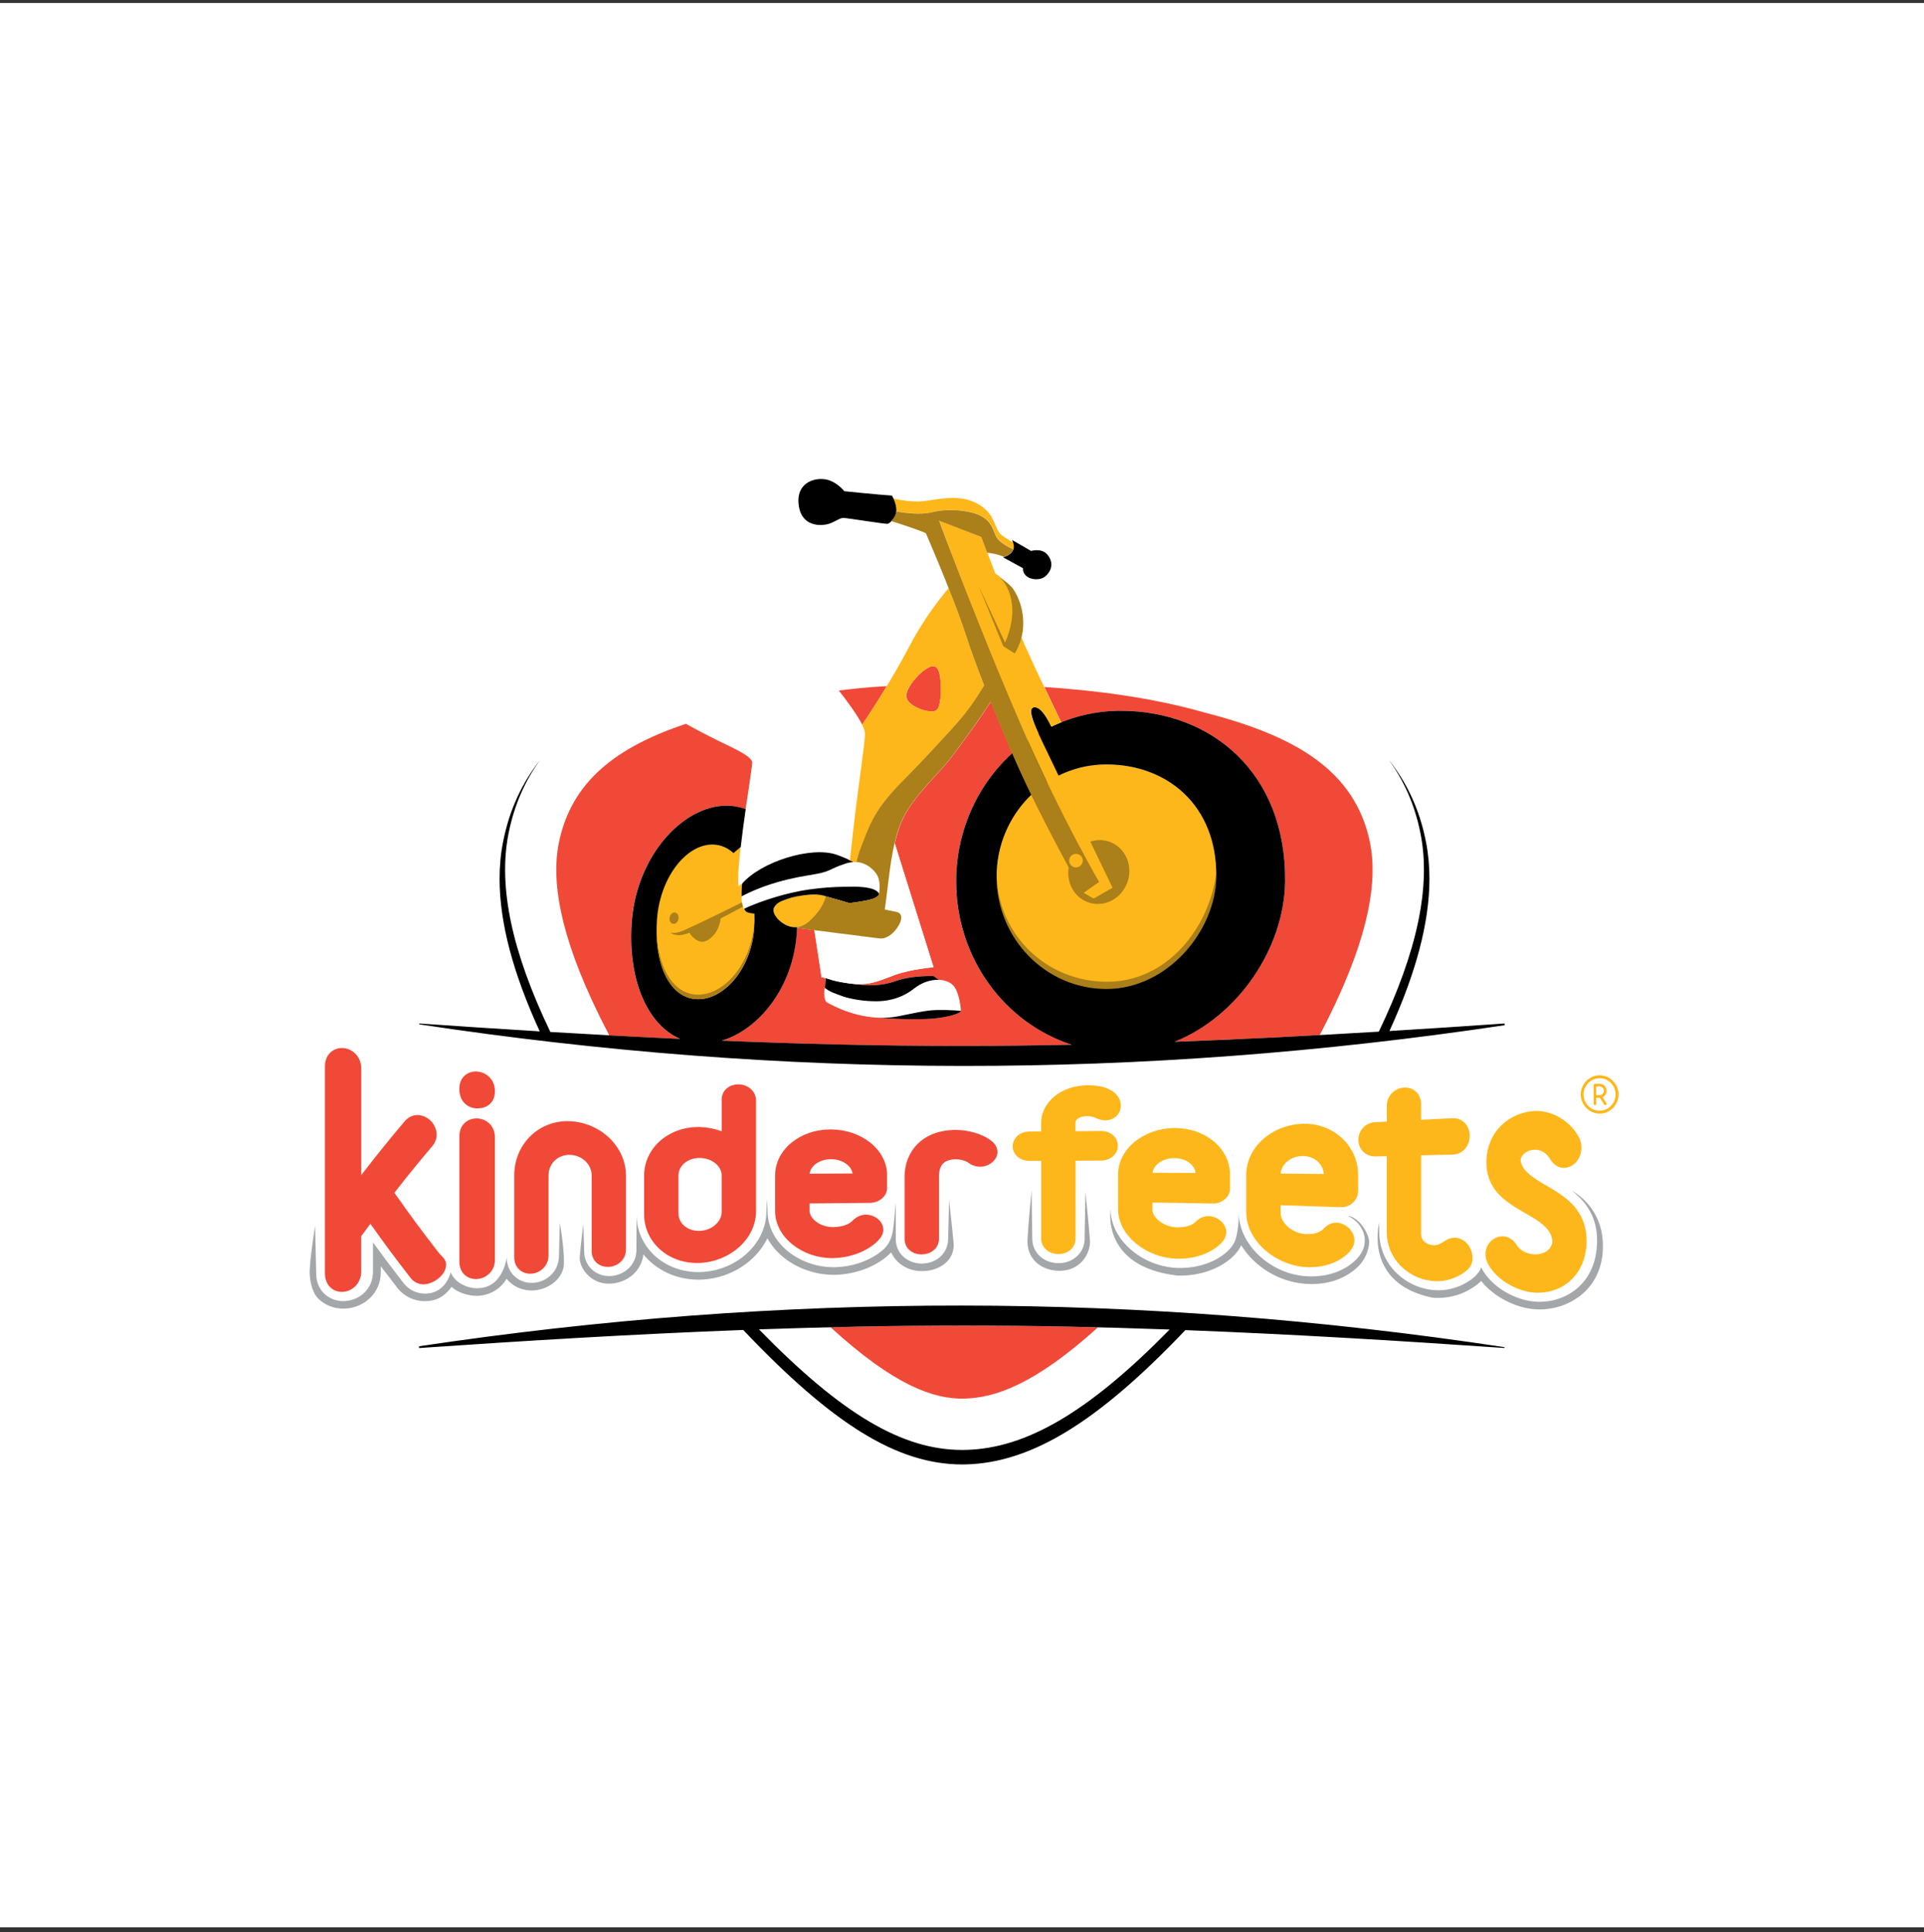 <svg xmlns="http://www.w3.org/2000/svg" fill="none" viewBox="0 0 250 251" height="251" width="250">
<rect x="0" y="0" width="250" height="251" fill="#333333" stroke="none"/>
<rect fill="white" height="250" width="250" y="0.387"></rect>
<path fill="#F04937" d="M112.029 94.14C112.029 94.14 112.045 94.177 112.055 94.192C111.421 92.904 110.029 91.028 108.995 89.714C110.575 89.511 112.84 89.262 115.224 89.143C114.227 90.8 113.141 92.519 112.034 94.14H112.029ZM82.095 119.519C82.822 110.843 89.15 104.208 94.994 104.697C95.659 104.754 96.288 104.899 96.88 105.123C96.865 105.227 97.769 99.377 97.743 99.07C97.696 98.426 96.371 97.699 94.319 96.717C92.376 95.792 90.542 94.821 89.124 94.036C80.198 97.024 74.188 101.476 72.593 109.617C71.699 114.183 72.504 121.103 77.965 132.143C78.359 132.938 78.765 133.722 79.175 134.512C82.24 134.678 85.305 134.829 88.371 134.969C83.949 133.083 81.471 126.963 82.095 119.519ZM178.044 109.617C176.168 100.052 168.204 95.579 156.572 92.587C149.709 90.613 142.187 89.678 135.698 89.252C136.852 91.678 137.885 93.813 137.896 93.834C140.291 92.873 142.888 92.338 145.611 92.338C157.409 92.338 167.134 100.416 166.978 114.526C166.885 123.098 160.931 132.002 152.593 135.338C158.889 135.104 165.181 134.808 171.482 134.465C171.888 133.691 172.288 132.917 172.672 132.138C178.132 121.098 178.937 114.178 178.039 109.611L178.044 109.617ZM124.243 114.526C124.243 107.871 127.064 101.907 131.532 97.839C130.695 95.907 129.703 93.538 128.737 91.127C128.742 91.143 128.747 91.153 128.752 91.169C128.067 92.208 126.882 93.984 126.103 95.023C124.923 96.592 124.004 98.042 122.591 99.632C121.183 101.221 118.72 103.694 117.546 105.928C116.975 107.014 116.57 108.23 116.258 109.57L121.297 125.659C121.297 125.659 118.383 125.903 116.305 126.646C114.538 127.28 113.255 128.018 110.886 127.826C113.323 128.137 114.684 128.049 116.528 127.405C118.269 126.797 120.528 126.792 121.292 126.807C121.51 126.968 121.739 127.14 121.973 127.296C122.71 127.322 123.349 127.555 123.76 127.924C124.695 128.771 124.861 131.234 124.866 131.327C124.877 131.343 124.887 131.353 124.887 131.353C124.887 131.353 124.404 131.982 121.536 132.293C118.767 132.595 114.388 132.241 114.086 132.215C114.305 132.226 114.263 132.226 114.029 132.215C110.31 132.039 107.348 130.158 107.348 130.158C107.348 130.158 106.933 129.571 107.156 128.335C107.167 128.34 107.177 128.35 107.187 128.355L107.276 127.077C107.125 127.036 106.953 126.994 106.746 126.953L105.811 120.833C104.881 120.708 104.07 120.604 103.556 120.537C103.545 120.729 103.545 120.921 103.53 121.119C103.068 128.278 98.589 133.779 93.748 135.208C104.044 135.629 114.331 135.883 124.622 135.888C129.511 135.888 134.399 135.831 139.293 135.733C130.571 132.938 124.233 124.511 124.233 114.536L124.243 114.526ZM107.213 128.371C107.213 128.371 107.203 128.366 107.198 128.361C107.198 128.361 107.208 128.366 107.213 128.371ZM125.318 181.699C129.319 181.606 134.451 179.855 142.66 172.452C136.877 172.306 131.1 172.218 125.318 172.218C119.521 172.218 113.723 172.301 107.925 172.441C116.144 179.943 121.261 181.798 125.324 181.704L125.318 181.699Z"></path>
<path fill="#FDB71A" d="M143.765 99.316C135.884 99.316 129.494 105.847 129.494 113.899C129.494 121.952 135.884 128.487 143.765 128.487C151.646 128.487 157.953 121.011 158.036 113.899C158.14 104.621 151.646 99.316 143.765 99.316Z"></path>
<path fill="#AB7F19" d="M146.745 113.159C146.745 115.45 144.968 117.361 142.776 117.439C140.583 117.512 138.807 115.715 138.807 113.424C138.807 111.132 140.583 109.221 142.776 109.143C144.968 109.07 146.745 110.868 146.745 113.159Z"></path>
<path fill="#FDB71A" d="M105.582 116.215C105.109 116.231 104.236 116.319 103.452 116.475C103.161 116.537 102.881 116.605 102.642 116.683C101.545 117.046 101.052 117.212 100.641 117.799C100.231 118.387 100.818 119.27 101.525 119.8C101.977 120.137 102.694 120.548 103.571 120.444C104.06 120.387 104.6 120.168 105.172 119.68C106.761 118.329 107.224 116.927 107.343 116.459C107.068 116.34 106.46 116.184 105.582 116.215Z"></path>
<path fill="#A4A7A9" d="M72.633 163.106C72.633 165.236 71.012 166.504 69.412 166.655C69.303 166.665 69.194 166.67 69.085 166.67C68.238 166.67 67.448 166.364 66.856 165.808C66.394 165.377 65.843 164.603 65.843 163.361C65.843 163.361 65.396 167.174 62.295 167.346C62.18 167.351 62.066 167.366 61.952 167.366C60.726 167.366 59.069 166.644 58.565 165.283C58.165 166.733 57.183 167.891 55.577 168.047C55.458 168.057 55.349 168.063 55.234 168.063C54.112 168.063 53.084 167.548 52.408 166.655C50.741 164.499 49.702 163.117 48.465 161.408V165.2C48.465 167.491 46.715 168.857 44.984 169.019C44.865 169.029 44.745 169.039 44.621 169.039C43.639 169.039 42.74 168.676 42.08 168.016C41.629 167.559 41.088 166.748 41.088 165.481L40.943 159.241C40.943 159.241 40.184 164 40.241 165.465C40.304 166.935 40.756 168.109 41.327 168.686C42.179 169.543 43.348 170.016 44.621 170.016C44.777 170.016 44.938 170.006 45.088 169.995C47.276 169.787 49.483 168.089 49.483 165.242V164.509C50.081 165.304 50.746 166.172 51.562 167.226C52.429 168.38 53.764 169.045 55.229 169.045C55.375 169.045 55.526 169.039 55.676 169.024C57.042 168.894 57.92 168.208 58.679 167.185C59.437 167.917 60.845 168.354 61.947 168.354C62.092 168.354 62.238 168.348 62.383 168.333C63.723 168.198 65.069 167.429 65.822 166.13C65.952 166.286 66.082 166.426 66.207 166.546C66.975 167.263 67.994 167.657 69.08 167.657C69.215 167.657 69.355 167.652 69.495 167.637C71.521 167.444 73.21 165.938 73.272 164.234C73.345 162.114 72.742 158.883 72.742 158.883L72.628 163.106H72.633Z"></path>
<path fill="#A4A7A9" d="M123.193 160.97C123.193 162.758 121.743 164.129 119.821 164.155H119.769C118.969 164.155 118.2 163.906 117.603 163.449C116.829 162.856 116.397 161.989 116.397 161.007V156.233C116.268 157.62 116.184 158.763 116.029 159.822C115.816 161.293 115.125 162.03 114.797 162.321C113.239 163.708 110.891 164.576 108.527 164.633C108.449 164.633 108.371 164.633 108.293 164.633C106.21 164.633 104.095 163.911 102.5 162.659C100.719 161.256 99.737 159.37 99.737 157.339L99.659 155.76L99.581 157.407C99.581 161.48 95.84 164.997 91.248 165.251C91.076 165.262 90.91 165.267 90.744 165.267C86.24 165.267 82.712 161.984 82.712 157.786L82.697 162.337C82.697 164.42 81.065 165.641 79.45 165.771C79.361 165.781 79.263 165.781 79.164 165.781C77.304 165.781 75.907 164.394 75.907 162.555L75.803 158.996C75.803 158.996 75.507 161.173 75.33 163.288C75.221 164.623 76.681 166.815 79.164 166.768C79.289 166.768 79.413 166.768 79.522 166.753C81.413 166.602 83.32 165.262 83.601 162.965C85.227 164.971 87.798 166.249 90.749 166.249C90.931 166.249 91.118 166.249 91.305 166.233C95.051 166.025 98.272 163.833 99.716 160.877C100.241 161.828 100.978 162.7 101.924 163.443C103.68 164.825 106.007 165.62 108.298 165.62C108.387 165.62 108.475 165.62 108.553 165.62C111.13 165.558 113.701 164.602 115.426 163.069C115.571 162.934 115.701 162.815 115.8 162.706C116.065 163.298 116.481 163.823 117.031 164.243C117.79 164.825 118.766 165.142 119.769 165.142H119.831C122.284 165.111 124.086 163.584 123.91 161.526C123.738 159.531 123.323 155.942 123.323 155.942L123.193 160.976V160.97Z"></path>
<path fill="#A4A7A9" d="M204.309 154.749C206.06 156.131 207.567 158.095 207.52 161.326C207.442 166.688 203.603 169.129 200.065 169.129C199.769 169.129 199.468 169.114 199.171 169.078C197.015 168.839 194.044 167.436 192.605 164.927C192.553 164.838 192.516 164.745 192.47 164.656C192.106 165.576 191.368 166.09 190.994 166.345C189.805 167.176 188.35 167.628 186.911 167.628C186.651 167.628 186.386 167.612 186.126 167.587C182.188 167.14 179.222 163.934 179.222 160.126L179.206 158.869C179.206 158.869 177.149 166.688 186.022 168.568C186.319 168.631 186.62 168.62 186.916 168.62C188.547 168.62 190.189 168.106 191.54 167.171C191.748 167.025 192.101 166.781 192.459 166.418C194.194 168.6 196.984 169.826 199.073 170.059C199.405 170.096 199.743 170.117 200.075 170.117C204.06 170.117 208.606 167.275 208.263 161.285C207.998 156.599 204.32 154.744 204.32 154.744L204.309 154.749Z"></path>
<path fill="#A4A7A9" d="M175.109 157.976C176.392 158.511 177.338 159.784 177.338 161.161C177.338 161.862 177.109 162.517 176.662 163.109C176.579 163.223 176.366 163.504 176.028 163.816C174.615 165.114 172.62 165.826 170.412 165.826C170.116 165.826 169.825 165.811 169.534 165.79C164.885 165.379 160.962 161.587 160.962 157.519C160.962 157.519 160.994 159.01 160.723 160.299C160.583 160.979 160.448 161.457 159.975 162.039C159.897 162.148 159.679 162.408 159.342 162.704C157.851 163.992 155.674 164.73 153.367 164.73C153.237 164.73 153.107 164.73 152.983 164.725C148.364 164.559 144.312 161.01 144.312 157.135C144.312 157.135 143.029 164.538 152.946 165.712C153.087 165.728 153.227 165.722 153.372 165.722C155.902 165.722 158.303 164.902 159.965 163.462C160.386 163.094 160.646 162.777 160.713 162.683C160.947 162.397 161.134 162.096 161.279 161.784C162.926 164.455 166.012 166.476 169.457 166.777C169.773 166.803 170.096 166.819 170.418 166.819C172.865 166.819 174.943 166.034 176.491 164.533C177.426 163.623 177.904 162.268 177.904 161.358C177.904 160.241 176.491 158.008 175.114 157.987L175.109 157.976Z"></path>
<path fill="#A4A7A9" d="M140.934 160.948C140.934 162.72 139.448 164.107 137.552 164.107H137.526C135.588 164.091 134.133 162.725 134.133 160.927L134.04 154.646C134.04 154.646 133.629 158.761 133.51 161.057C133.39 163.348 135.048 165.032 137.547 165.099C140.394 165.172 141.744 162.824 141.625 161.114C141.505 159.41 141.038 154.823 141.038 154.823L140.929 160.953L140.934 160.948Z"></path>
<path fill="#F04937" d="M74.121 145.669C73.991 145.663 73.861 145.658 73.731 145.658C71.809 145.658 70.069 146.427 68.822 147.7C67.575 148.967 66.817 150.739 66.817 152.713V163.337C66.817 163.981 67.055 164.558 67.461 164.932C67.866 165.311 68.385 165.478 68.895 165.478C68.967 165.478 69.035 165.478 69.108 165.467C70.173 165.384 71.279 164.485 71.274 163.077V152.713C71.279 151.191 72.443 150.043 73.97 150.032C73.996 150.032 74.022 150.032 74.053 150.032C75.659 150.079 76.89 151.305 76.879 152.718C76.879 156.61 76.879 158.542 76.879 162.532C76.874 163.161 77.134 163.732 77.544 164.08C77.955 164.439 78.469 164.589 78.973 164.589C79.035 164.589 79.098 164.589 79.165 164.584C79.695 164.542 80.22 164.335 80.636 163.95C81.051 163.571 81.342 162.979 81.337 162.314C81.337 158.397 81.337 156.511 81.337 152.718C81.321 148.967 78.074 145.882 74.105 145.663L74.121 145.669ZM113.074 148.443C111.749 147.388 109.962 146.749 107.993 146.734C107.967 146.734 107.931 146.734 107.91 146.734C105.957 146.734 104.18 147.367 102.871 148.432C101.562 149.492 100.715 151.009 100.715 152.713C100.715 154.537 100.715 155.451 100.715 157.311V157.326C100.715 159.103 101.666 160.657 103.037 161.727C104.409 162.807 106.222 163.452 108.107 163.452C108.175 163.452 108.237 163.452 108.31 163.452C110.326 163.394 112.383 162.714 113.833 161.436C114.097 161.197 114.253 161.005 114.31 160.932C114.591 160.605 114.778 160.179 114.773 159.747C114.773 159.124 114.425 158.63 114.009 158.314C113.588 157.991 113.064 157.81 112.503 157.804C112.477 157.804 112.466 157.804 112.466 157.804C111.765 157.82 111.178 158.173 110.752 158.615C110.295 159.103 109.334 159.41 108.284 159.42H108.211C107.37 159.42 106.575 159.129 106.024 158.698C105.468 158.267 105.183 157.737 105.188 157.274V156.35C108.159 156.319 109.858 156.303 113.043 156.272C113.614 156.267 114.144 156.074 114.549 155.747C114.955 155.425 115.266 154.931 115.266 154.344V152.666C115.266 150.988 114.399 149.492 113.079 148.443H113.074ZM105.198 152.485C105.261 152.027 105.51 151.607 105.936 151.264C106.424 150.869 107.146 150.604 107.967 150.599C108.814 150.599 109.541 150.869 110.035 151.264C110.461 151.607 110.715 152.017 110.773 152.459C108.653 152.469 107.313 152.474 105.188 152.485H105.198ZM60.349 143.305C60.769 143.757 61.367 144.001 61.99 144.001H62.001C62.562 144.001 63.133 143.866 63.596 143.481C63.996 143.149 64.24 142.64 64.292 142.074C64.297 142.032 64.302 141.99 64.302 141.949V141.559C64.302 141.507 64.302 141.46 64.287 141.409C64.146 140.125 63.097 139.31 62.073 139.221C61.99 139.211 61.902 139.206 61.819 139.206C61.299 139.206 60.764 139.377 60.349 139.767C59.98 140.105 59.746 140.608 59.699 141.175C59.694 141.211 59.689 141.247 59.689 141.284V141.648C59.689 141.679 59.689 141.715 59.694 141.746C59.736 142.354 59.959 142.9 60.338 143.3L60.349 143.305ZM97.504 141.424C97.078 141.071 96.553 140.899 96.034 140.879C95.998 140.879 95.956 140.879 95.925 140.879C95.421 140.879 94.907 141.024 94.486 141.357C94.06 141.684 93.764 142.25 93.774 142.879C93.774 144.593 93.774 145.596 93.774 146.978C92.912 146.65 91.971 146.458 90.99 146.422C90.901 146.422 90.808 146.422 90.719 146.422C88.797 146.422 87.052 147.092 85.774 148.219C84.501 149.342 83.695 150.942 83.695 152.734V157.773C83.695 159.55 84.47 161.15 85.716 162.277C86.958 163.41 88.672 164.085 90.564 164.085C90.709 164.085 90.854 164.085 91.005 164.075C94.953 163.852 98.211 160.916 98.237 157.394V152.724C98.237 148.916 98.237 147.071 98.237 142.998C98.242 142.349 97.935 141.777 97.504 141.429V141.424ZM93.769 157.456C93.79 158.646 92.574 159.846 90.932 159.914C90.88 159.914 90.834 159.914 90.782 159.914C89.228 159.898 88.163 158.88 88.158 157.654V152.718C88.158 152.095 88.433 151.555 88.911 151.129C89.395 150.713 90.085 150.438 90.886 150.438C90.886 150.438 90.922 150.438 90.948 150.438C92.61 150.474 93.784 151.575 93.769 152.713V157.451V157.456ZM57.065 162.828C54.722 159.805 53.507 158.168 51.247 154.963C53.127 152.557 54.156 151.29 56.141 148.941C56.53 148.505 56.743 147.944 56.738 147.404C56.707 146.063 55.663 144.967 54.348 144.863C54.312 144.863 54.276 144.863 54.244 144.863C53.611 144.858 52.987 145.175 52.545 145.721C50.26 148.438 48.914 150.105 46.94 152.672V138.832C46.95 137.289 45.807 136.26 44.649 136.167C44.576 136.161 44.498 136.156 44.425 136.156C43.875 136.156 43.309 136.354 42.888 136.78C42.462 137.2 42.218 137.829 42.223 138.546V149.871C42.223 155.061 42.223 160.256 42.223 165.446C42.223 166.163 42.462 166.792 42.888 167.213C43.309 167.639 43.87 167.836 44.42 167.836C44.488 167.836 44.56 167.836 44.639 167.826C45.802 167.732 46.945 166.709 46.935 165.166C46.935 163.337 46.935 162.376 46.935 160.599C47.407 159.966 47.735 159.524 48.13 158.994C50.067 161.727 51.215 163.264 53.314 165.976C53.74 166.563 54.405 166.865 55.018 166.86C55.086 166.86 55.153 166.86 55.226 166.849L55.164 166.148L55.231 166.849C55.855 166.782 56.463 166.496 56.987 166.075C57.491 165.649 57.959 165.057 57.969 164.262C57.938 163.732 57.689 163.514 57.517 163.301C57.335 163.098 57.154 162.927 57.065 162.823V162.828ZM128.898 148.277C127.667 147.274 125.766 146.811 124.207 146.796C122.062 146.796 120.363 147.487 119.23 148.619C118.098 149.747 117.542 151.269 117.542 152.827V160.989C117.537 161.623 117.854 162.184 118.285 162.501C118.716 162.828 119.235 162.968 119.75 162.968H119.776C120.306 162.958 120.825 162.813 121.256 162.475C121.688 162.153 122.015 161.586 122.01 160.947V152.812C122.01 151.944 122.249 151.446 122.586 151.123C122.924 150.807 123.454 150.614 124.207 150.609H124.212C124.773 150.609 125.376 150.765 125.781 151.02C125.792 151.025 125.802 151.035 125.823 151.051C126.285 151.409 126.831 151.575 127.345 151.575C127.917 151.575 128.436 151.378 128.852 151.061C129.262 150.744 129.605 150.266 129.605 149.653C129.605 149.108 129.309 148.619 128.893 148.277H128.898ZM64.302 147.71C64.302 146.998 64.022 146.38 63.585 145.965C63.154 145.554 62.598 145.336 62.037 145.305C61.995 145.305 61.949 145.305 61.907 145.305C61.367 145.305 60.811 145.487 60.385 145.887C59.954 146.282 59.689 146.895 59.694 147.58V149.217C59.694 154.131 59.694 159.046 59.694 163.961C59.694 164.626 59.938 165.223 60.359 165.607C60.775 165.997 61.315 166.169 61.84 166.169C61.912 166.169 61.99 166.169 62.068 166.158C63.169 166.07 64.307 165.145 64.307 163.685C64.307 160.241 64.307 156.791 64.307 153.347C64.307 151.466 64.307 149.591 64.307 147.71H64.302Z"></path>
<path fill="#AB7F19" d="M143.859 127.553C136.092 127.553 129.686 121.563 129.505 113.666C129.505 113.786 129.494 113.9 129.494 114.019C129.494 122.077 135.884 128.607 143.765 128.607C151.646 128.607 157.953 121.132 158.036 114.019C158.036 113.832 158.036 113.651 158.031 113.469C157.122 120.519 151.683 127.548 143.859 127.548V127.553Z"></path>
<path fill="#F04937" d="M121.75 86.796C121.423 86.417 121.008 86.51 120.493 86.811C120 87.082 119.511 87.549 119.241 87.83C118.992 88.084 118.509 88.619 118.187 89.191C117.839 89.773 117.667 90.287 117.854 90.807C117.942 91.056 118.161 91.352 118.665 91.664C119.236 92.022 119.875 92.251 120.332 92.344C121.221 92.521 121.569 92.401 121.761 92.194C121.948 91.991 122.135 91.581 122.234 90.391C122.286 89.778 122.28 88.89 122.171 88.058C122.073 87.331 121.917 86.973 121.761 86.796H121.75Z"></path>
<path fill="#FDB71A" d="M174.43 147.916C173.173 146.716 171.433 145.989 169.51 145.994C169.396 145.994 169.282 145.994 169.168 146.004C165.224 146.181 161.952 149.038 161.931 152.623V157.491C161.931 159.366 162.892 161.06 164.284 162.317C165.676 163.579 167.521 164.431 169.448 164.603C169.708 164.624 169.962 164.634 170.222 164.634C171.989 164.634 173.765 164.104 175.054 162.93C175.329 162.681 175.485 162.468 175.542 162.384C175.823 162.026 175.994 161.574 175.984 161.132C175.984 160.493 175.677 159.948 175.272 159.553C174.861 159.163 174.332 158.888 173.734 158.847C173.698 158.847 173.651 158.847 173.615 158.847C172.913 158.847 172.352 159.221 171.952 159.662C171.578 160.083 170.83 160.332 169.936 160.332C169.812 160.332 169.687 160.332 169.557 160.317C168.71 160.26 167.89 159.875 167.308 159.345C166.721 158.815 166.393 158.156 166.399 157.605V156.576C169.349 156.665 171.048 156.727 174.212 156.836L174.238 156.13L174.228 156.836C174.228 156.836 174.264 156.836 174.295 156.836C175.469 156.836 176.462 155.917 176.472 154.722V152.68C176.472 150.799 175.693 149.111 174.435 147.911L174.43 147.916ZM166.404 152.467C166.492 151.277 167.651 150.223 169.22 150.186C169.245 150.186 169.261 150.186 169.287 150.186C170.804 150.197 171.926 151.225 172.004 152.524C169.879 152.503 168.534 152.488 166.404 152.467ZM157.686 148.264C156.388 147.189 154.621 146.555 152.678 146.555C152.626 146.555 152.585 146.555 152.538 146.555C150.569 146.586 148.782 147.246 147.462 148.316C146.143 149.386 145.28 150.898 145.28 152.581V157.096C145.28 158.883 146.262 160.462 147.66 161.595C149.062 162.727 150.912 163.455 152.829 163.527C152.943 163.527 153.057 163.533 153.172 163.533C155.073 163.533 157.006 162.972 158.388 161.787C158.658 161.553 158.819 161.356 158.876 161.283C159.157 160.951 159.344 160.514 159.333 160.083C159.333 159.454 159.001 158.945 158.59 158.592C158.18 158.249 157.66 158.021 157.094 157.995C157.042 157.995 157.011 157.995 156.995 157.995C156.304 157.995 155.733 158.343 155.317 158.763C154.912 159.189 154.05 159.454 153.073 159.444C153.005 159.444 152.943 159.444 152.881 159.444C152.018 159.418 151.198 159.091 150.626 158.628C150.044 158.166 149.743 157.6 149.748 157.137C149.748 156.774 149.748 156.509 149.748 156.239C152.709 156.265 154.403 156.291 157.577 156.358L157.593 155.652V156.358C157.593 156.358 157.614 156.358 157.629 156.358C158.201 156.358 158.725 156.161 159.131 155.823C159.531 155.491 159.822 154.987 159.827 154.4C159.827 153.683 159.827 153.324 159.827 152.607C159.827 150.877 158.99 149.334 157.692 148.264H157.686ZM149.759 152.368C149.821 151.911 150.07 151.49 150.507 151.137C151 150.737 151.733 150.462 152.559 150.456H152.59C153.406 150.456 154.122 150.721 154.611 151.121C155.042 151.475 155.291 151.906 155.349 152.384C153.229 152.373 151.883 152.368 149.764 152.363L149.759 152.368ZM204.785 157.002C203.539 155.428 201.762 154.535 200.307 153.657C199.58 153.22 198.936 152.794 198.463 152.337C197.99 151.875 197.704 151.412 197.585 150.836C197.58 150.81 197.575 150.779 197.575 150.742C197.569 150.54 197.71 150.181 198.032 149.895C198.354 149.604 198.816 149.386 199.408 149.371C199.429 149.371 199.445 149.371 199.466 149.371C200.26 149.371 200.931 149.797 201.372 150.519C201.762 151.158 202.344 151.714 203.17 151.734H203.196C204.515 151.693 205.476 150.508 205.487 149.126C205.487 148.7 205.409 148.212 205.159 147.739C203.991 145.599 201.746 144.342 199.632 144.331C199.538 144.331 199.445 144.331 199.351 144.342C197.865 144.425 196.333 145.022 195.148 146.144C193.964 147.256 193.154 148.908 193.138 150.976C193.138 151.012 193.138 151.033 193.138 151.038C193.133 152.685 193.715 153.979 194.572 154.955C195.855 156.42 197.647 157.252 199.086 158.135C199.808 158.571 200.442 159.018 200.894 159.506C201.346 159.995 201.622 160.504 201.71 161.169C201.71 161.205 201.715 161.247 201.715 161.288C201.715 161.948 201.019 162.961 199.538 162.961C199.44 162.961 199.341 162.961 199.242 162.951C198.463 162.883 197.668 162.546 197.185 161.917C197.175 161.901 197.164 161.875 197.143 161.839C196.712 161.117 196.063 160.675 195.361 160.618C195.315 160.618 195.263 160.618 195.216 160.618C194.016 160.639 193.034 161.642 193.018 162.925C193.018 163.403 193.159 163.886 193.418 164.338C194.645 166.426 197.112 167.668 199.102 167.907C199.357 167.933 199.611 167.948 199.866 167.948H199.871C201.502 167.948 203.071 167.356 204.23 166.208C205.398 165.06 206.131 163.372 206.157 161.294V161.174C206.157 159.434 205.606 158.062 204.775 157.013L204.785 157.002ZM189.127 160.805C189.086 160.805 189.034 160.8 188.982 160.8C188.265 160.816 187.818 161.184 187.454 161.392C187.08 161.626 186.8 161.771 186.369 161.777C186.317 161.777 186.26 161.777 186.208 161.771C185.61 161.714 185.247 161.501 185.008 161.247C184.769 160.992 184.654 160.66 184.654 160.332C184.654 156.192 184.654 154.015 184.654 150.098C186.14 150.062 187.08 150.041 188.753 149.999C189.455 149.989 190.062 149.651 190.426 149.178C190.795 148.711 190.961 148.139 190.966 147.573C190.966 147.028 190.811 146.477 190.452 146.03C190.099 145.578 189.501 145.261 188.831 145.272C188.784 145.272 188.743 145.272 188.696 145.272C187.049 145.36 186.109 145.412 184.654 145.485V143.464C184.654 142.809 184.415 142.227 184.01 141.848C183.605 141.469 183.08 141.292 182.566 141.292C182.498 141.292 182.431 141.292 182.363 141.303C181.298 141.375 180.192 142.279 180.197 143.692V145.718C179.708 145.744 179.314 145.76 178.701 145.791C178.02 145.822 177.438 146.124 177.064 146.56C176.69 146.996 176.508 147.537 176.503 148.072C176.503 148.597 176.68 149.132 177.059 149.552C177.433 149.973 178.025 150.243 178.685 150.238C178.706 150.238 178.727 150.238 178.747 150.238C179.34 150.223 179.729 150.217 180.192 150.207V160.114C180.192 163.387 182.779 166.047 186.062 166.416C186.28 166.442 186.499 166.452 186.722 166.452C187.953 166.452 189.148 166.068 190.146 165.372C190.379 165.211 190.66 165.013 190.909 164.712C191.159 164.411 191.34 163.969 191.335 163.481C191.335 162.888 191.164 162.286 190.805 161.777C190.452 161.273 189.865 160.862 189.132 160.805H189.127ZM144.631 147.49C144.236 147.132 143.675 146.929 143.036 146.934H143C141.675 146.95 140.901 146.955 139.747 146.965V145.859C139.747 145.692 139.81 145.521 140.023 145.35C140.231 145.178 140.62 145.017 141.254 145.007H141.285C141.711 145.007 142.179 145.142 142.428 145.266C142.844 145.469 143.254 145.552 143.623 145.552H143.665C144.21 145.547 144.714 145.339 145.073 144.986C145.436 144.633 145.639 144.139 145.639 143.625C145.639 142.934 145.249 142.227 144.537 141.755C143.82 141.277 142.807 140.996 141.42 140.996C141.353 140.996 141.29 140.996 141.223 140.996C139.602 141.027 138.142 141.536 137.062 142.399C135.981 143.256 135.28 144.492 135.28 145.885V146.996C134.807 146.996 134.412 147.002 133.815 147.007C133.17 147.007 132.609 147.209 132.209 147.568C131.809 147.921 131.586 148.42 131.586 148.924C131.586 149.428 131.809 149.927 132.209 150.275C132.609 150.623 133.165 150.82 133.799 150.82H133.82C134.417 150.82 134.812 150.82 135.285 150.815V160.904C135.28 161.548 135.602 162.109 136.038 162.436C136.475 162.769 136.994 162.914 137.514 162.925H137.534C138.049 162.925 138.568 162.779 139.005 162.452C139.436 162.13 139.758 161.569 139.753 160.93V150.794C140.911 150.789 141.685 150.784 143.02 150.779C143.665 150.779 144.226 150.576 144.631 150.217C145.031 149.859 145.254 149.36 145.254 148.856C145.254 148.358 145.036 147.859 144.641 147.5L144.631 147.49Z"></path>
<path fill="#FDB71A" d="M210.305 142.188C210.305 142.526 210.242 142.843 210.112 143.144C209.983 143.446 209.806 143.711 209.588 143.939C209.364 144.168 209.105 144.344 208.808 144.479C208.512 144.614 208.19 144.677 207.852 144.677C207.515 144.677 207.193 144.609 206.897 144.479C206.6 144.344 206.341 144.168 206.117 143.939C205.894 143.711 205.717 143.446 205.593 143.144C205.463 142.843 205.4 142.526 205.4 142.188C205.4 141.851 205.463 141.534 205.593 141.232C205.722 140.931 205.899 140.666 206.117 140.443C206.341 140.214 206.6 140.038 206.897 139.902C207.193 139.767 207.515 139.705 207.852 139.705C208.19 139.705 208.512 139.773 208.808 139.902C209.105 140.038 209.364 140.214 209.588 140.443C209.811 140.671 209.988 140.931 210.112 141.232C210.242 141.534 210.305 141.856 210.305 142.188ZM209.931 142.188C209.931 141.903 209.873 141.627 209.764 141.373C209.655 141.118 209.505 140.89 209.318 140.703C209.131 140.51 208.912 140.36 208.658 140.245C208.403 140.136 208.133 140.079 207.847 140.079C207.562 140.079 207.291 140.136 207.037 140.245C206.782 140.36 206.564 140.51 206.377 140.703C206.19 140.895 206.039 141.118 205.93 141.373C205.821 141.632 205.764 141.903 205.764 142.188C205.764 142.474 205.821 142.749 205.93 143.004C206.039 143.264 206.19 143.487 206.377 143.679C206.564 143.872 206.782 144.022 207.037 144.137C207.291 144.251 207.562 144.303 207.847 144.303C208.133 144.303 208.403 144.246 208.658 144.137C208.912 144.027 209.131 143.872 209.318 143.679C209.505 143.487 209.655 143.264 209.764 143.004C209.873 142.744 209.931 142.474 209.931 142.188ZM208.751 143.42C208.751 143.466 208.736 143.503 208.699 143.534C208.663 143.565 208.621 143.581 208.58 143.581C208.523 143.581 208.476 143.555 208.44 143.503L207.889 142.625H207.411V143.414C207.411 143.472 207.39 143.513 207.359 143.539C207.323 143.565 207.286 143.581 207.245 143.581C207.203 143.581 207.167 143.565 207.13 143.539C207.094 143.513 207.078 143.472 207.078 143.414V140.978C207.078 140.931 207.094 140.895 207.13 140.858C207.167 140.827 207.203 140.806 207.25 140.806H207.852C207.977 140.806 208.091 140.827 208.206 140.874C208.315 140.921 208.414 140.988 208.497 141.071C208.58 141.155 208.642 141.253 208.689 141.362C208.736 141.471 208.762 141.591 208.762 141.716C208.762 141.897 208.715 142.058 208.616 142.209C208.523 142.355 208.393 142.464 208.242 142.542L208.736 143.326C208.756 143.357 208.762 143.388 208.762 143.425L208.751 143.42ZM208.408 141.716C208.408 141.638 208.393 141.565 208.362 141.492C208.33 141.425 208.289 141.362 208.242 141.31C208.195 141.258 208.133 141.217 208.06 141.191C207.993 141.16 207.915 141.144 207.837 141.144H207.406V142.282H207.837C207.915 142.282 207.988 142.266 208.055 142.235C208.123 142.204 208.185 142.162 208.237 142.116C208.289 142.064 208.33 142.007 208.362 141.934C208.393 141.866 208.408 141.788 208.408 141.71V141.716Z"></path>
<path fill="#FDB71A" d="M131.621 70.447C131.278 70.265 130.176 69.662 129.865 69.226C129.101 68.166 129.215 66.758 127.158 65.522C124.664 64.025 121.651 64.971 119.771 65.132C118.565 65.231 117.038 64.981 116.098 64.784C116.274 65.168 116.487 65.787 116.461 66.426C117.63 66.644 119.672 66.919 121.106 66.545C123.225 65.994 126.28 66.311 127.615 67.091C128.95 67.875 129.028 68.815 129.496 69.756C129.828 70.421 131.008 71.049 131.683 71.366C131.803 71.06 131.719 70.696 131.626 70.447H131.621Z"></path>
<path fill="black" d="M116.102 64.778C115.988 64.534 115.894 64.384 115.894 64.384C114.05 64.264 109.702 63.817 109.702 63.817C109.702 63.817 108.938 62.82 107.764 62.404C106.195 61.854 103.473 62.524 103.764 65.464C104.07 68.545 106.761 68.347 107.702 68.051C108.434 67.823 109.115 67.288 109.582 67.288C110.05 67.288 115.053 68.109 115.344 68.051C115.458 68.031 115.65 67.89 115.842 67.693C116.133 67.392 116.424 66.945 116.466 66.524C116.466 66.488 116.466 66.457 116.466 66.425C116.497 65.786 116.284 65.173 116.102 64.784V64.778Z"></path>
<path fill="black" d="M136.038 71.991C135.28 71.18 133.981 71.58 133.981 71.58L131.492 70.147C131.492 70.147 131.56 70.271 131.622 70.448C131.716 70.697 131.794 71.061 131.68 71.367C131.68 71.367 131.674 71.393 131.669 71.404C131.404 72.006 130.786 72.266 130.495 72.36C130.396 72.391 130.334 72.406 130.334 72.406L132.921 73.819C132.864 75.29 134.921 75.575 135.747 74.936C136.807 74.11 136.864 72.879 136.038 71.996V71.991Z"></path>
<path fill="#FDB71A" d="M96.349 116.112C96.349 116.055 96.349 116.003 96.349 115.946C96.349 115.936 96.349 115.92 96.349 115.91C96.359 115.421 96.396 115.026 96.411 114.876C96.411 114.839 96.417 114.813 96.417 114.808C96.11 115.011 95.949 115.141 95.949 115.141C95.933 114.98 95.928 114.798 95.923 114.606V114.58C95.923 114.445 95.923 114.299 95.923 114.148C95.923 114.133 95.923 114.122 95.923 114.107C95.923 114.091 95.923 114.076 95.923 114.06C95.923 113.941 95.923 113.816 95.933 113.691V113.681C95.933 113.681 95.933 113.645 95.933 113.629C95.97 112.626 96.079 111.395 96.23 110.075C96.23 110.065 96.23 110.049 96.23 110.039C95.876 110.34 95.565 110.605 95.289 110.834C94.603 110.211 93.803 109.826 92.894 109.743C89.408 109.426 85.787 113.738 85.356 119.38C84.92 125.011 86.842 129.484 90.328 129.796C93.809 130.113 97.663 126.051 97.991 120.414C98.027 119.827 98.027 119.26 98.011 118.699C97.461 118.663 97.056 118.57 96.884 118.398C96.796 118.31 96.723 118.201 96.666 118.076C96.666 118.076 96.656 118.081 96.65 118.086C96.583 117.915 96.526 117.759 96.489 117.614C96.448 117.473 96.422 117.354 96.401 117.24C96.385 117.167 96.38 117.104 96.375 117.042C96.375 117.027 96.375 117.016 96.375 117.001C96.37 116.923 96.359 116.85 96.359 116.788C96.359 116.725 96.359 116.668 96.359 116.627C96.349 116.455 96.349 116.289 96.349 116.123V116.112Z"></path>
<path fill="black" d="M108.054 128.886C108.496 129.068 109.068 129.292 109.707 129.51C110.839 129.837 112.252 130.081 113.842 130.081C114.87 130.081 116.881 129.926 118.762 128.435C119.837 127.588 121.001 127.26 121.983 127.297C121.749 127.136 121.52 126.969 121.302 126.808C120.538 126.793 118.278 126.798 116.538 127.406C114.569 128.092 113.151 128.149 110.403 127.759C108.548 127.499 107.504 127.115 107.291 127.032L107.197 128.362C107.4 128.528 107.686 128.705 108.054 128.886Z"></path>
<path fill="black" d="M124.874 131.328V131.338C124.874 131.338 123.721 131.182 121.648 131.224C120.256 131.25 118.682 131.65 116.64 132.045C115.772 132.216 114.915 132.258 114.1 132.221C114.401 132.247 118.78 132.601 121.549 132.299C124.417 131.982 124.9 131.359 124.9 131.359C124.9 131.359 124.89 131.343 124.88 131.328H124.874Z"></path>
<path fill="black" d="M110.182 111.638C109.714 111.425 109.226 111.228 108.717 111.046C105.381 109.887 98.835 111.986 96.425 114.812C96.425 114.812 96.425 114.843 96.42 114.88C96.404 115.025 96.363 115.425 96.357 115.914C96.357 115.924 96.357 115.934 96.357 115.95C96.357 116.002 96.357 116.059 96.357 116.116C96.357 116.277 96.357 116.449 96.368 116.62C96.368 116.589 96.368 116.573 96.373 116.553C96.373 116.542 96.373 116.527 96.373 116.516C96.378 116.469 96.383 116.438 96.383 116.438C98.409 115.373 100.555 114.682 102.431 114.235C102.467 114.225 102.503 114.22 102.54 114.21C103.386 114.012 104.181 113.856 104.877 113.747C106.628 113.467 107.184 113.316 107.766 113.051C108.415 112.755 108.706 112.578 109.943 112.168C110.099 112.116 110.249 112.08 110.4 112.054C110.431 112.048 110.462 112.043 110.488 112.038C110.634 112.012 110.779 111.996 110.914 111.986C110.68 111.867 110.426 111.752 110.171 111.643L110.182 111.638Z"></path>
<path fill="black" d="M180.543 133.946C183.993 126.392 185.733 119.872 185.738 114.173C185.738 112.5 185.588 110.9 185.286 109.373C184.45 105.076 182.73 101.58 180.455 98.718C182.382 101.351 183.837 104.51 184.585 108.334C185.936 115.202 184.154 123.623 179.161 134.029C170.303 134.564 161.456 135.016 152.614 135.343C160.942 132.003 166.88 123.098 166.979 114.531C167.134 100.416 157.414 92.343 145.611 92.343C142.395 92.343 139.351 93.086 136.613 94.406C136.192 93.522 135.117 91.501 134.218 91.933C133.673 92.192 134.156 93.569 134.94 95.309C128.55 99.144 124.243 106.313 124.243 114.531C124.243 124.496 130.566 132.922 139.268 135.728C134.389 135.826 129.511 135.889 124.633 135.883C114.341 135.883 104.055 135.624 93.758 135.203C98.6 133.774 103.084 128.278 103.541 121.114C103.551 120.916 103.556 120.724 103.567 120.532C103.567 120.501 103.567 120.47 103.567 120.444C103.567 120.444 103.567 120.444 103.562 120.444C103.364 120.464 103.177 120.464 103 120.444C103.078 120.454 103.161 120.459 103.239 120.459C102.512 120.444 101.915 120.095 101.52 119.799C101.104 119.488 100.735 119.051 100.58 118.63C100.559 118.568 100.543 118.506 100.528 118.443C100.528 118.423 100.522 118.402 100.517 118.381C100.512 118.329 100.507 118.277 100.507 118.23C100.507 118.194 100.512 118.158 100.517 118.121C100.517 118.085 100.528 118.049 100.538 118.012C100.559 117.939 100.59 117.867 100.637 117.799C101.047 117.212 101.541 117.046 102.637 116.682C102.756 116.641 102.886 116.604 103.021 116.573C103.032 116.573 103.042 116.573 103.052 116.568C103.182 116.537 103.312 116.506 103.447 116.48C104.232 116.319 105.104 116.23 105.582 116.215C106.429 116.189 107.021 116.334 107.307 116.448C107.318 116.448 107.333 116.454 107.338 116.459C108.081 116.667 109.962 117.191 110.378 117.332C111.952 117.129 113.37 116.906 113.869 116.558C114.04 116.438 114.154 116.334 114.222 116.235C114.222 116.235 114.222 116.225 114.222 116.22C114.222 116.22 114.222 116.215 114.222 116.21C114.222 116.204 114.222 116.194 114.222 116.189C114.222 116.178 114.222 116.168 114.217 116.158C114.217 116.152 114.217 116.142 114.217 116.137C114.217 116.121 114.206 116.106 114.201 116.09C114.201 116.085 114.196 116.074 114.191 116.069C114.18 116.048 114.17 116.028 114.16 116.007C114.16 116.002 114.149 115.991 114.144 115.986C114.128 115.965 114.113 115.939 114.092 115.919C114.087 115.908 114.082 115.903 114.071 115.898C114.05 115.872 114.025 115.851 113.993 115.825C113.983 115.815 113.978 115.809 113.967 115.799C113.936 115.773 113.905 115.752 113.863 115.726C113.848 115.716 113.837 115.706 113.822 115.7C113.786 115.674 113.739 115.654 113.692 115.628C113.671 115.617 113.656 115.607 113.635 115.602C113.588 115.581 113.531 115.555 113.479 115.534C113.453 115.524 113.432 115.513 113.401 115.503C113.344 115.482 113.282 115.461 113.214 115.446C113.178 115.435 113.147 115.425 113.11 115.415C113.043 115.399 112.97 115.383 112.892 115.368C112.85 115.358 112.809 115.347 112.762 115.342C112.684 115.326 112.596 115.316 112.508 115.3C112.45 115.29 112.404 115.285 112.346 115.274C112.258 115.264 112.154 115.254 112.056 115.248C111.988 115.243 111.931 115.233 111.858 115.228C111.749 115.222 111.63 115.217 111.51 115.212C111.437 115.212 111.37 115.202 111.297 115.202C111.094 115.196 110.881 115.191 110.653 115.202C110.445 115.202 110.232 115.202 110.019 115.207C109.936 115.207 109.853 115.207 109.77 115.207C109.619 115.207 109.468 115.212 109.318 115.217C109.235 115.217 109.146 115.217 109.058 115.222C108.887 115.228 108.715 115.233 108.538 115.243C108.471 115.243 108.398 115.248 108.331 115.254C108.076 115.269 107.816 115.28 107.546 115.3C107.546 115.3 107.546 115.3 107.541 115.3C106.855 115.352 106.107 115.425 105.25 115.545C102.065 115.976 98.912 117.103 97.457 117.721C97.442 117.726 97.431 117.732 97.416 117.737C97.343 117.768 97.281 117.794 97.218 117.82C97.182 117.836 97.145 117.851 97.114 117.867C97.073 117.888 97.031 117.903 96.995 117.924C96.948 117.945 96.912 117.965 96.875 117.981C96.855 117.991 96.834 118.002 96.813 118.012C96.766 118.038 96.725 118.059 96.694 118.075C96.694 118.075 96.688 118.075 96.683 118.075C96.683 118.075 96.673 118.08 96.668 118.085C96.668 118.085 96.678 118.08 96.683 118.075C96.746 118.199 96.818 118.308 96.901 118.397C97.073 118.568 97.478 118.656 98.029 118.698C98.044 119.259 98.044 119.825 98.008 120.412C97.675 126.049 93.826 130.112 90.345 129.795C86.859 129.478 84.942 125.005 85.373 119.379C85.81 113.737 89.425 109.425 92.912 109.742C93.821 109.825 94.621 110.214 95.306 110.833C95.582 110.604 95.894 110.339 96.247 110.038C96.247 110.048 96.247 110.064 96.247 110.074C96.429 108.469 96.662 106.728 96.896 105.123C96.304 104.9 95.67 104.754 95.01 104.697C89.166 104.209 82.838 110.843 82.111 119.519C81.487 126.963 83.966 133.083 88.386 134.969C82.765 134.709 77.139 134.408 71.513 134.07C66.51 123.654 64.718 115.217 66.068 108.334C66.822 104.51 68.276 101.346 70.204 98.712C67.928 101.575 66.209 105.076 65.367 109.373C65.066 110.9 64.915 112.5 64.915 114.173C64.915 119.882 66.66 126.423 70.131 133.992C64.915 133.676 59.694 133.333 54.473 132.969V133.078C101.878 140.247 148.12 140.284 195.515 133.192V132.969C190.528 133.312 185.546 133.644 180.564 133.946H180.543ZM129.496 113.898C129.496 105.845 135.886 99.315 143.767 99.315C151.648 99.315 158.142 104.624 158.038 113.898C157.955 121.01 151.648 128.486 143.767 128.486C135.886 128.486 129.496 121.955 129.496 113.898Z"></path>
<path fill="black" d="M54.452 174.911V175.135C68.515 174.163 82.547 173.316 96.574 172.786C108.195 185.026 116.56 190.242 125.017 190.258C125.178 190.258 125.334 190.258 125.485 190.252C134.072 190.039 142.702 184.694 154.022 172.807C167.825 173.337 181.644 174.173 195.484 175.129V175.02C148.079 167.851 101.837 167.815 54.441 174.906L54.452 174.911ZM151.98 172.729C141.46 183.447 133.361 188.18 125.475 188.367C125.324 188.367 125.173 188.372 125.023 188.372C117.261 188.372 109.406 183.764 98.621 172.708C107.52 172.397 116.419 172.215 125.313 172.215C134.202 172.215 143.086 172.407 151.98 172.729Z"></path>
<path fill="#AB7F19" d="M94.873 118.682C94.483 118.884 94.073 119.103 93.652 119.316C93.569 119.814 93.351 120.76 92.816 121.389C92.12 122.204 91.522 122.438 90.992 122.329C90.556 122.241 89.865 121.726 89.6 121.181C89.252 121.305 88.94 121.399 88.696 121.446C87.922 121.591 87.418 121.394 87.112 121.165C87.522 121.259 88.093 121.217 88.893 120.853C91.538 119.664 94.665 118.09 96.4 117.238C96.39 117.17 96.447 117.492 96.546 117.788C95.964 118.084 95.398 118.401 94.873 118.677V118.682ZM87.584 118.552C87.262 118.594 86.997 118.957 86.997 119.362C86.997 119.768 87.262 120.064 87.584 120.027C87.906 119.986 88.171 119.622 88.171 119.217C88.171 118.812 87.906 118.516 87.584 118.557V118.552ZM97.995 119.825C97.663 125.461 93.813 129.524 90.332 129.207C87.283 128.932 85.433 125.472 85.309 120.843C85.288 125.768 87.158 129.509 90.332 129.799C93.813 130.116 97.668 126.054 97.995 120.417C98.026 119.929 98.032 119.446 98.026 118.973C98.026 119.258 98.016 119.539 97.995 119.83V119.825Z"></path>
<path fill="#FDB71A" d="M136.219 97.989C135.673 96.857 135.112 95.735 134.618 94.576C134.338 93.921 133.844 92.981 133.995 92.243C134.14 91.537 134.982 92.015 135.278 92.311C135.86 92.893 136.26 93.667 136.608 94.4L137.886 93.844C135.777 89.485 133.657 85.116 131.792 80.643C132.068 78.279 131.491 75.817 129.335 74.523C128.722 72.938 128.114 71.349 127.527 69.759L122.041 67.644C125.906 78.123 130.005 88.576 134.681 98.727C136.374 102.405 138.177 106.037 140.073 109.616C140.951 111.278 141.803 112.983 142.801 114.572C142.136 115.045 141.466 115.513 140.801 115.985C141.154 116.193 141.507 116.401 141.86 116.609C142.151 116.78 142.151 116.718 142.448 116.546C143.154 116.141 143.861 115.741 144.562 115.336C144.562 115.336 137.621 100.925 136.213 97.989H136.219Z"></path>
<path fill="white" d="M114.999 118.169C115.498 118.268 116.043 118.382 116.557 118.481C117.97 118.865 116.516 121.052 115.513 121.613C114.978 121.909 114.734 121.977 114.116 121.899C113.44 121.811 112.692 121.717 112.23 121.655C112.23 121.655 112.23 121.655 112.225 121.655C112.084 121.67 111.695 121.582 111.695 121.582C110.469 121.442 107.866 121.104 105.824 120.839L106.759 126.959C107.897 127.188 107.892 127.432 110.282 127.764C113.061 128.149 114.401 127.338 116.318 126.653C118.391 125.91 121.311 125.666 121.311 125.666L116.272 109.576C115.939 110.994 115.711 112.563 115.503 114.283C115.311 115.857 115.134 117.317 115.009 118.164L114.999 118.169Z"></path>
<path fill="#FDB71A" d="M111.893 110.092C111.976 109.874 112.059 109.666 112.137 109.458C112.137 109.458 112.137 109.453 112.137 109.448C112.21 109.256 112.282 109.064 112.355 108.876C112.36 108.861 112.366 108.845 112.371 108.835C112.371 108.83 112.371 108.825 112.376 108.819C112.376 108.819 112.376 108.814 112.376 108.809C112.449 108.617 112.527 108.425 112.604 108.232C112.604 108.227 112.61 108.217 112.615 108.212C112.615 108.212 112.615 108.206 112.615 108.201C112.662 108.082 112.714 107.962 112.766 107.843C112.776 107.817 112.792 107.786 112.802 107.76C112.942 107.432 113.093 107.105 113.254 106.778C113.285 106.715 113.321 106.648 113.353 106.58C113.394 106.497 113.441 106.414 113.482 106.336C113.524 106.263 113.566 106.185 113.607 106.113C113.654 106.035 113.695 105.957 113.742 105.874C113.799 105.775 113.862 105.676 113.924 105.572C113.986 105.474 114.049 105.375 114.116 105.276C114.184 105.167 114.257 105.063 114.329 104.954C114.376 104.881 114.428 104.809 114.48 104.741C114.547 104.642 114.62 104.544 114.698 104.44C114.75 104.367 114.807 104.294 114.864 104.222C114.953 104.107 115.046 103.988 115.145 103.868C115.192 103.806 115.238 103.749 115.285 103.692C115.431 103.515 115.581 103.333 115.742 103.146C115.789 103.089 115.846 103.032 115.893 102.975C116.018 102.835 116.142 102.694 116.272 102.549C116.34 102.476 116.407 102.403 116.475 102.331C116.61 102.185 116.745 102.04 116.89 101.894C116.958 101.827 117.02 101.759 117.088 101.686C117.301 101.468 117.519 101.245 117.758 101.016C118.865 99.93 123.795 94.663 124.896 93.333C125.099 93.088 125.286 92.855 125.462 92.626C125.525 92.548 125.582 92.475 125.639 92.397C125.753 92.252 125.862 92.107 125.961 91.966C126.024 91.883 126.081 91.805 126.138 91.727C126.237 91.592 126.33 91.462 126.418 91.332C126.465 91.265 126.517 91.192 126.564 91.125C126.678 90.953 126.792 90.792 126.902 90.626C126.917 90.605 126.933 90.584 126.943 90.564C127.276 90.06 127.577 89.566 127.899 89.052C126.99 86.719 126.159 84.459 125.566 82.636C124.974 80.807 124.122 78.547 123.27 76.397C122.345 77.487 120.111 80.262 118.298 83.716C116.849 86.475 114.475 90.574 112.017 94.169C112.246 94.621 112.386 95.005 112.386 95.27C112.407 96.839 111.425 102.19 110.449 111.677C110.355 111.671 110.261 111.666 110.168 111.661C110.417 111.775 110.672 111.884 110.911 112.004C111.015 112.004 111.113 112.004 111.212 112.004C111.249 112.004 111.29 112.004 111.326 112.004C111.43 111.474 111.597 110.851 111.882 110.108L111.893 110.092ZM118.179 89.192C118.501 88.621 118.984 88.085 119.233 87.831C119.509 87.55 119.992 87.088 120.486 86.813C121 86.511 121.415 86.418 121.743 86.797C121.899 86.979 122.06 87.332 122.153 88.06C122.262 88.891 122.267 89.779 122.215 90.392C122.117 91.582 121.935 91.992 121.743 92.195C121.551 92.403 121.202 92.522 120.314 92.346C119.857 92.252 119.218 92.023 118.646 91.665C118.143 91.353 117.93 91.057 117.836 90.808C117.649 90.288 117.82 89.774 118.168 89.192H118.179Z"></path>
<path fill="#AB7F19" d="M142.806 114.572C142.438 113.98 137.892 105.953 133.694 96.519C133.528 96.15 133.367 95.776 133.201 95.402C133.154 95.293 133.102 95.184 133.055 95.07C132.936 94.789 132.811 94.514 132.692 94.233C132.645 94.124 132.598 94.02 132.551 93.911C132.39 93.542 132.229 93.173 132.073 92.799C132.073 92.794 132.068 92.784 132.063 92.778C131.902 92.399 131.736 92.02 131.575 91.635C131.528 91.526 131.481 91.417 131.434 91.308C131.31 91.022 131.19 90.732 131.065 90.446C131.024 90.342 130.977 90.238 130.936 90.134C130.78 89.765 130.629 89.396 130.473 89.033C130.468 89.017 130.463 89.002 130.452 88.986C130.291 88.602 130.136 88.222 129.975 87.843C129.933 87.739 129.886 87.635 129.845 87.531C129.725 87.246 129.611 86.96 129.491 86.679C129.45 86.57 129.403 86.466 129.361 86.357C129.055 85.609 128.748 84.866 128.452 84.134C128.406 84.025 128.364 83.916 128.322 83.812C128.213 83.541 128.104 83.271 127.995 83.001C127.954 82.903 127.917 82.804 127.876 82.705C127.735 82.357 127.595 82.009 127.46 81.666C127.46 81.656 127.45 81.645 127.444 81.635C127.304 81.276 127.159 80.923 127.024 80.575C126.982 80.476 126.946 80.378 126.904 80.274C126.8 80.014 126.702 79.76 126.598 79.505C126.561 79.417 126.525 79.323 126.489 79.235C126.359 78.907 126.229 78.58 126.104 78.263C126.104 78.253 126.099 78.248 126.094 78.237C125.964 77.905 125.834 77.572 125.704 77.25C125.673 77.172 125.642 77.094 125.611 77.016C125.517 76.777 125.424 76.538 125.335 76.305C125.299 76.211 125.263 76.118 125.226 76.029C125.133 75.796 125.044 75.562 124.956 75.333C124.93 75.266 124.899 75.193 124.873 75.12C124.764 74.84 124.66 74.57 124.556 74.305C124.52 74.216 124.488 74.128 124.452 74.04C124.379 73.853 124.312 73.671 124.239 73.489C124.203 73.395 124.166 73.302 124.13 73.208C124.042 72.985 123.959 72.767 123.881 72.554C123.87 72.528 123.86 72.502 123.849 72.481C123.756 72.237 123.668 72.003 123.579 71.775C123.548 71.697 123.522 71.624 123.491 71.551C123.434 71.4 123.377 71.25 123.325 71.11C123.294 71.032 123.268 70.954 123.236 70.881C123.179 70.73 123.122 70.585 123.07 70.445C123.049 70.398 123.034 70.346 123.013 70.294C123.013 70.294 123.013 70.284 123.008 70.278C122.384 68.621 122.026 67.65 122.026 67.65L127.512 69.764C127.512 69.764 127.803 70.549 128.276 71.806C128.961 71.889 129.834 72.045 130.473 72.367C130.764 72.273 131.382 72.013 131.647 71.411C131.647 71.4 131.653 71.385 131.658 71.374C130.982 71.058 129.803 70.429 129.471 69.764C128.998 68.824 128.92 67.883 127.59 67.099C126.26 66.314 123.2 66.003 121.08 66.553C119.647 66.922 117.605 66.652 116.436 66.434C116.436 66.47 116.436 66.501 116.436 66.533C116.394 66.959 116.103 67.405 115.813 67.701C116.919 68.044 119.096 68.741 120.306 69.27C120.748 70.294 122.005 73.229 123.257 76.388C124.109 78.539 124.961 80.799 125.553 82.627C126.14 84.451 126.977 86.711 127.886 89.043C127.896 89.074 127.912 89.111 127.922 89.142C127.912 89.111 127.896 89.079 127.886 89.043C127.569 89.558 127.263 90.046 126.93 90.555C126.915 90.576 126.899 90.597 126.889 90.617C126.779 90.778 126.67 90.945 126.551 91.116C126.504 91.184 126.457 91.251 126.405 91.324C126.317 91.454 126.224 91.584 126.125 91.719C126.068 91.797 126.011 91.874 125.948 91.958C125.844 92.098 125.735 92.243 125.626 92.389C125.569 92.467 125.512 92.54 125.45 92.617C125.273 92.846 125.086 93.075 124.883 93.324C123.787 94.659 118.852 99.922 117.745 101.008C117.511 101.236 117.288 101.46 117.075 101.678C117.007 101.745 116.94 101.813 116.878 101.886C116.732 102.036 116.597 102.182 116.462 102.322C116.394 102.395 116.327 102.467 116.259 102.54C116.129 102.686 116 102.826 115.88 102.966C115.828 103.023 115.776 103.08 115.729 103.138C115.568 103.325 115.418 103.506 115.272 103.683C115.22 103.745 115.179 103.803 115.132 103.86C115.038 103.979 114.945 104.099 114.851 104.213C114.794 104.286 114.742 104.358 114.685 104.431C114.612 104.535 114.54 104.634 114.467 104.732C114.415 104.805 114.363 104.878 114.316 104.945C114.244 105.055 114.171 105.164 114.103 105.268C114.041 105.366 113.973 105.465 113.911 105.564C113.849 105.662 113.786 105.766 113.729 105.865C113.683 105.943 113.641 106.021 113.594 106.104C113.553 106.177 113.511 106.255 113.47 106.327C113.423 106.411 113.381 106.494 113.34 106.572C113.303 106.634 113.272 106.701 113.241 106.769C113.075 107.096 112.929 107.424 112.789 107.751C112.779 107.777 112.763 107.808 112.753 107.834C112.701 107.953 112.654 108.073 112.602 108.192C112.602 108.203 112.592 108.213 112.586 108.229C112.508 108.421 112.436 108.608 112.358 108.805C112.347 108.826 112.337 108.852 112.332 108.873C112.259 109.06 112.186 109.247 112.114 109.444C112.03 109.657 111.953 109.87 111.864 110.089C111.579 110.826 111.412 111.45 111.308 111.985C111.272 111.985 111.236 111.985 111.194 111.985C112.644 112.047 113.667 113.076 114.036 113.814C114.509 114.754 114.192 116.245 114.192 116.245C114.192 116.245 114.192 116.235 114.192 116.224C114.192 116.229 114.192 116.24 114.192 116.24C114.124 116.338 114.01 116.442 113.838 116.562C113.334 116.91 111.921 117.133 110.347 117.336C109.932 117.19 108.051 116.666 107.308 116.463C107.199 116.889 106.804 118.074 105.552 119.3C105.422 119.43 105.287 119.559 105.137 119.689C104.565 120.178 104.025 120.396 103.531 120.453C103.531 120.453 103.531 120.453 103.536 120.453C103.536 120.484 103.536 120.515 103.536 120.541C104.051 120.609 104.861 120.718 105.791 120.837C107.833 121.102 110.436 121.44 111.662 121.58C111.662 121.58 112.051 121.669 112.192 121.653C112.192 121.653 112.192 121.653 112.197 121.653C112.659 121.715 113.407 121.809 114.083 121.897C114.706 121.975 114.95 121.908 115.48 121.611C116.478 121.05 117.937 118.863 116.524 118.479C116.01 118.375 115.464 118.266 114.966 118.167C115.09 117.32 115.267 115.86 115.459 114.286C115.672 112.562 115.901 110.998 116.228 109.58C116.54 108.234 116.945 107.024 117.517 105.938C118.691 103.704 121.148 101.226 122.561 99.641C123.974 98.052 124.894 96.602 126.073 95.033C126.847 93.994 128.032 92.223 128.722 91.178C128.717 91.163 128.712 91.152 128.707 91.137C129.829 93.937 130.988 96.685 131.897 98.753C135.248 106.4 140.718 116.042 140.718 116.042L140.801 115.996L140.775 115.98L142.775 114.567L142.806 114.572Z"></path>
<path fill="#AB7F19" d="M131.693 76.577C131.199 75.829 129.89 75.008 129.89 75.008C129.89 75.008 131.282 76.088 131.516 78.754C131.693 80.722 130.976 82.619 130.592 83.476L127.152 76.099L130.363 83.954L131.854 84.894C131.854 84.894 132.872 83.403 132.95 81.289C133.028 79.174 132.342 77.564 131.693 76.582V76.577Z"></path>
<path fill="#FDB71A" d="M140.69 111.809C140.69 112.297 140.295 112.692 139.807 112.692C139.319 112.692 138.924 112.297 138.924 111.809C138.924 111.321 139.319 110.926 139.807 110.926C140.295 110.926 140.69 111.321 140.69 111.809Z"></path>
</svg>

